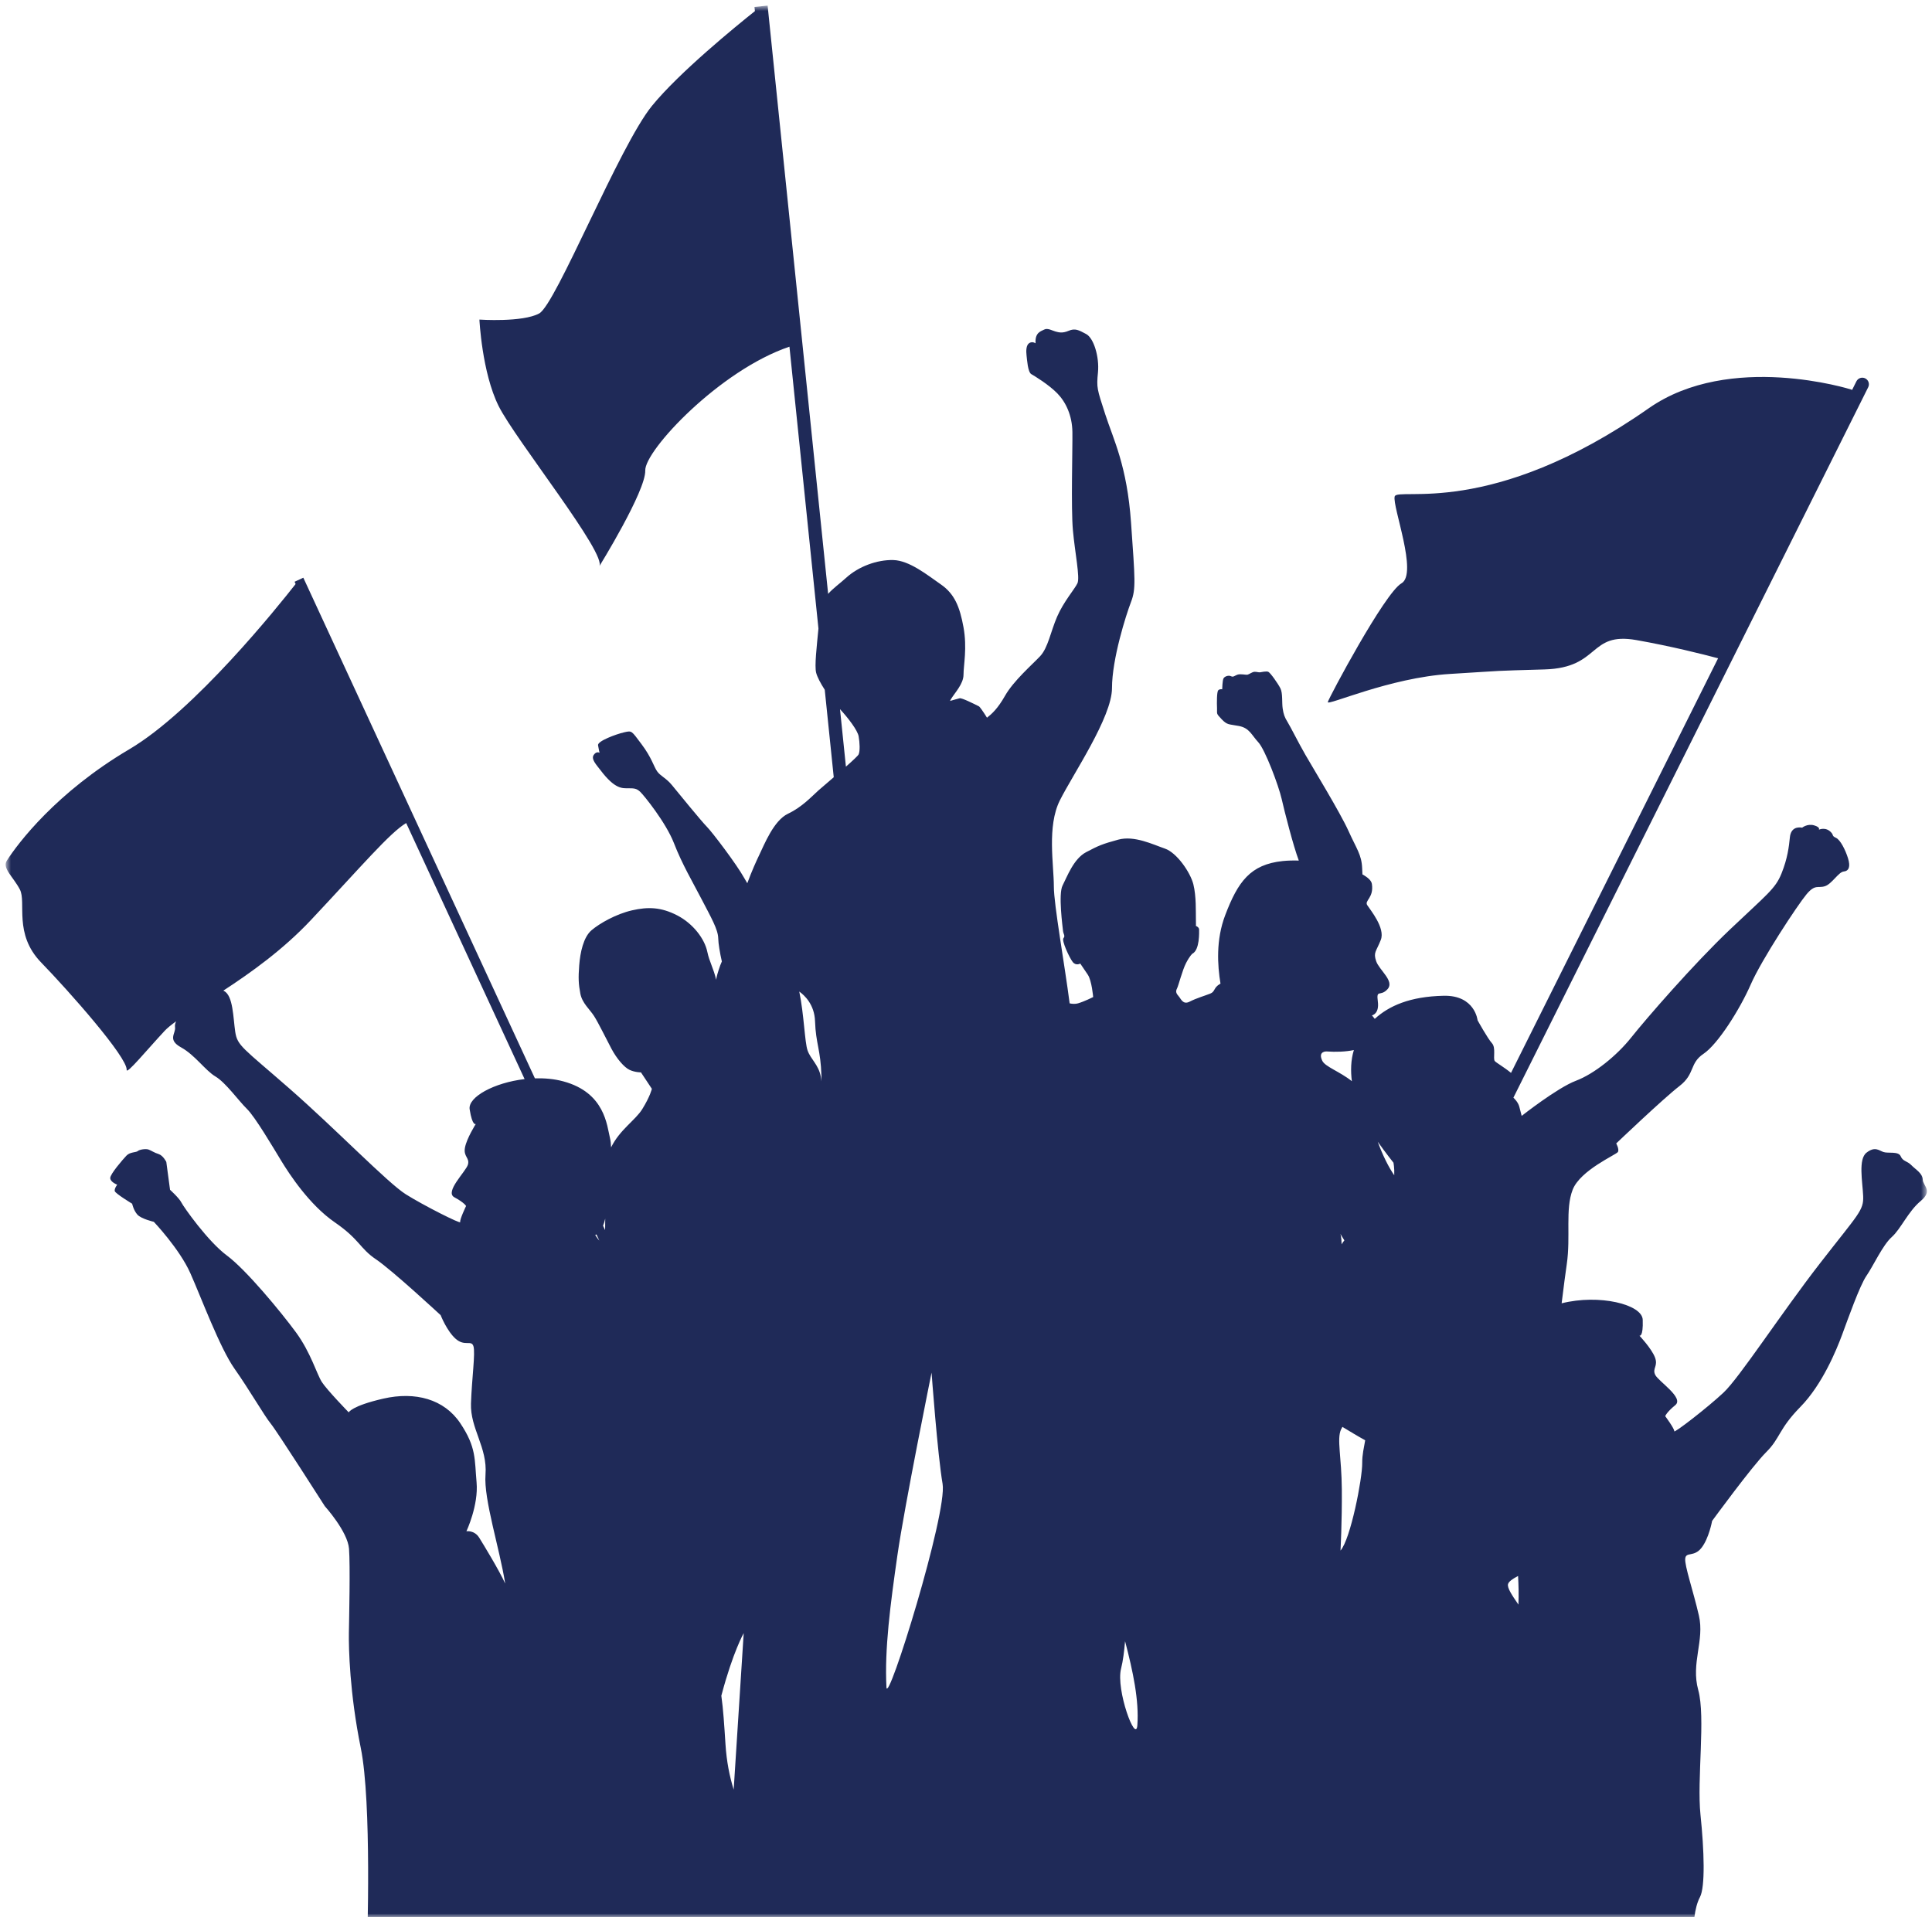 <?xml version="1.0" encoding="UTF-8"?> <svg xmlns="http://www.w3.org/2000/svg" xmlns:xlink="http://www.w3.org/1999/xlink" width="265px" height="263px" viewBox="0 0 265 263" version="1.1"><!-- Generator: Sketch 63.1 (92452) - https://sketch.com --><title>Group 3</title><desc>Created with Sketch.</desc><defs><polygon id="path-1" points="0.775 0.768 264.302 0.768 264.302 263 0.775 263"></polygon></defs><g id="Page-1" stroke="none" stroke-width="1" fill="none" fill-rule="evenodd"><g id="get-involved-landing" transform="translate(-78, -1406)"><g id="Group-3" transform="translate(78, 1406)"><mask id="mask-2" fill="white"><use xlink:href="#path-1"></use></mask><g id="Clip-2"></g><path d="M229.942,313.125 C229.747,314.452 229.374,316.144 228.915,317.967 L228.915,294.766 C229.764,297.072 230.475,299.381 230.432,300.58 C230.331,303.506 230.813,307.246 229.942,313.125 L229.942,313.125 Z M65.262,154.191 C65.262,154.191 64.022,156.149 63.779,157.422 C63.537,158.694 64.436,158.809 64.189,159.749 C63.942,160.688 60.944,163.506 62.319,164.249 C63.694,164.988 63.928,165.447 63.928,165.447 C63.928,165.447 63.013,167.354 63.127,167.656 C63.239,167.959 58.15,165.402 55.664,163.842 C53.179,162.281 46.067,154.902 39.686,149.32 C33.306,143.741 32.557,143.485 32.266,141.555 C31.976,139.622 31.992,136.577 30.71,135.937 C30.68,135.922 30.657,135.916 30.629,135.903 C34.39,133.448 38.808,130.304 42.648,126.217 C49.66,118.755 53.447,114.267 55.712,112.91 L71.957,148.037 C67.781,148.524 64.153,150.504 64.42,152.186 C64.798,154.569 65.262,154.191 65.262,154.191 L65.262,154.191 Z M83.013,167.183 C83.016,167.576 83.017,167.976 83.004,168.406 C83.001,168.522 83,168.636 82.996,168.752 L82.717,168.149 C82.824,167.885 82.925,167.57 83.013,167.183 L83.013,167.183 Z M111.793,140.095 C111.897,143.188 112.567,144.013 112.669,147.571 C112.677,147.843 112.666,148.101 112.661,148.362 C112.651,148.144 112.63,147.921 112.586,147.692 C112.263,146.036 111.184,145.301 110.769,144.105 C110.371,142.957 110.286,139.175 109.631,136.027 C110.34,136.532 111.716,137.801 111.793,140.095 L111.793,140.095 Z M115.218,97.288 C116.353,98.514 117.629,100.19 117.774,101.012 C117.928,101.889 117.98,103.023 117.774,103.487 C117.692,103.672 116.95,104.361 116.029,105.175 L115.218,97.288 Z M191.239,161.233 C190.457,160.098 189.658,158.502 188.975,156.63 C190.101,158.215 191.131,159.503 191.131,159.503 C191.131,159.503 191.282,160.204 191.239,161.233 L191.239,161.233 Z M184.022,170.702 C184.004,169.657 183.854,169.258 183.854,169.258 C183.854,169.258 184.035,169.603 184.397,170.162 C184.26,170.326 184.134,170.506 184.022,170.702 L184.022,170.702 Z M183.868,212.713 C183.868,212.713 184.084,208.775 184.05,204.333 C184.017,199.893 183.346,197.429 183.931,196.123 C183.98,196.015 184.051,195.886 184.131,195.749 C185.068,196.314 186.147,196.977 187.254,197.586 C187.082,198.59 186.836,199.565 186.847,200.696 C186.873,202.821 185.244,211.183 183.868,212.713 L183.868,212.713 Z M185.427,148.326 C183.769,146.997 181.761,146.348 181.368,145.522 C180.727,144.184 181.95,144.244 181.95,144.244 C183.214,144.336 184.599,144.291 185.701,144.052 C185.27,145.449 185.251,146.933 185.427,148.326 L185.427,148.326 Z M208.273,220.129 C207.423,218.888 206.697,217.828 206.851,217.306 C206.956,216.949 207.507,216.576 208.224,216.204 C208.292,217.451 208.332,218.742 208.273,220.129 L208.273,220.129 Z M153.77,228.909 C154.039,227.857 154.202,226.516 154.318,225.147 C155.407,229.295 156.252,233.27 156.003,236.682 C155.812,239.304 153.029,231.816 153.77,228.909 L153.77,228.909 Z M82.206,170.197 C81.929,169.892 81.64,169.409 81.64,169.409 C81.64,169.409 81.708,169.401 81.814,169.349 L82.206,170.197 Z M98.975,232.505 C100.539,226.62 102.009,224.044 102.009,224.044 L100.634,245.513 C100.058,243.651 99.663,241.655 99.509,239.274 C99.336,236.598 99.203,234.485 98.942,232.639 C98.953,232.594 98.963,232.55 98.975,232.505 L98.975,232.505 Z M112.5,150.494 C112.525,150.246 112.554,150 112.584,149.753 C112.56,150.004 112.532,150.251 112.5,150.494 L112.5,150.494 Z M121.589,231.475 C121.314,226.251 122.13,220.063 123.097,213.326 C124.065,206.589 127.777,188.303 127.777,188.303 C127.777,188.303 128.601,199.577 129.289,203.564 C129.976,207.552 121.728,234.105 121.589,231.475 L121.589,231.475 Z M263.734,161.829 C263.698,160.94 262.736,160.435 262.165,159.841 C261.591,159.248 261.013,159.35 260.708,158.625 C260.402,157.897 258.975,158.263 258.336,158.039 C257.694,157.819 257.184,157.231 256.022,158.127 C254.86,159.021 255.471,162.08 255.558,164.077 C255.642,166.075 254.94,166.477 249.619,173.333 C244.297,180.19 238.591,188.997 236.399,191.051 C234.207,193.107 229.591,196.672 229.647,196.346 C229.701,196.02 228.409,194.281 228.409,194.281 C228.409,194.281 228.554,193.775 229.791,192.762 C231.027,191.749 227.463,189.501 227.033,188.605 C226.6,187.71 227.48,187.418 226.989,186.186 C226.496,184.953 224.867,183.23 224.867,183.23 C224.867,183.23 225.407,183.52 225.322,181.051 C225.248,178.938 219.335,177.501 214.2,178.796 C214.478,176.523 214.737,174.561 214.903,173.435 C215.463,169.62 214.665,165.89 215.714,163.209 C216.764,160.526 221.691,158.409 221.915,158.04 C222.136,157.673 221.686,156.863 221.686,156.863 C221.686,156.863 228.159,150.689 230.351,148.999 C232.543,147.309 231.692,145.89 233.662,144.566 C235.632,143.243 238.648,138.467 240.142,135.047 C241.634,131.628 246.572,124.142 247.781,122.693 C248.988,121.245 249.355,121.886 250.314,121.574 C251.271,121.266 252.173,119.634 252.885,119.561 C253.599,119.489 253.838,118.898 253.48,117.743 C253.122,116.589 252.426,115.216 251.838,114.943 C251.248,114.671 251.509,114.595 251.216,114.25 C250.449,113.352 249.483,113.824 249.483,113.824 C249.483,113.824 249.733,113.489 248.822,113.226 C247.909,112.959 247.189,113.544 247.189,113.544 C246.554,113.43 245.646,113.552 245.508,114.859 C245.373,116.167 245.201,117.729 244.357,119.831 C243.515,121.937 242.345,122.711 237.284,127.519 C232.222,132.328 225.741,139.82 223.758,142.315 C221.775,144.812 218.681,147.315 216.146,148.271 C213.611,149.229 208.719,153.084 208.719,153.084 C208.719,153.084 208.575,152.494 208.387,151.804 C208.226,151.208 207.721,150.713 207.583,150.586 L256.25,53.122 C256.473,52.675 256.293,52.132 255.844,51.909 C255.397,51.686 254.853,51.867 254.631,52.314 L254.044,53.491 L253.885,53.429 C253.885,53.429 237.309,48.199 226.143,56.011 C204.4,71.224 191.638,66.746 191.299,68.115 C190.96,69.483 194.527,78.714 192.227,80.028 C189.927,81.339 182.272,95.728 182.126,96.313 C181.981,96.9 190.608,92.961 198.878,92.456 C207.148,91.95 204.158,92.063 211.864,91.836 C219.569,91.609 217.843,86.642 224.462,87.811 C229.154,88.64 233.514,89.737 235.66,90.307 L207.257,147.185 C206.354,146.433 205.171,145.757 205.025,145.556 C204.763,145.197 205.217,143.737 204.641,143.113 C204.062,142.488 202.67,139.967 202.67,139.967 C202.67,139.967 202.319,136.513 198.019,136.604 C193.372,136.705 190.504,138.001 188.567,139.774 C188.376,139.505 188.173,139.299 188.173,139.299 C188.173,139.299 189.221,139.123 188.988,137.378 C188.756,135.632 189.337,136.796 190.327,135.691 C191.316,134.586 189.164,133.075 188.756,131.851 C188.349,130.63 188.756,130.571 189.395,128.943 C190.037,127.314 187.942,124.812 187.534,124.172 C187.127,123.532 188.464,123.184 188.173,121.265 C188.104,120.806 187.62,120.363 186.877,119.958 C186.863,119.675 186.848,119.392 186.838,119.108 C186.768,117.252 186.064,116.441 184.951,113.966 C183.836,111.492 180.032,105.258 179.039,103.526 C178.045,101.794 177.012,99.702 176.606,99.053 C176.201,98.404 176.05,97.975 175.933,97.174 C175.818,96.374 175.957,95.109 175.633,94.448 C175.308,93.788 174.241,92.28 173.962,92.163 C173.684,92.046 173.022,92.211 172.826,92.232 C172.629,92.257 172.384,92.152 172.071,92.163 C171.758,92.174 171.34,92.511 171.108,92.557 C170.876,92.604 170.147,92.408 169.728,92.557 C169.31,92.708 169.171,92.929 168.846,92.767 C168.521,92.604 167.989,92.779 167.826,93.057 C167.665,93.335 167.641,94.564 167.641,94.564 C167.641,94.564 167.293,94.483 167.094,94.705 C166.898,94.924 166.898,96.397 166.933,97.174 C166.967,97.952 166.758,97.824 167.558,98.659 C168.36,99.494 168.51,99.32 169.949,99.599 C171.387,99.878 171.665,100.829 172.592,101.826 C173.521,102.824 175.378,107.764 175.795,109.597 C176.207,111.403 177.382,116.011 178.149,118.057 C177.376,118.036 176.63,118.052 175.957,118.122 C171.479,118.588 169.793,120.972 168.046,125.569 C166.768,128.938 166.991,132.422 167.407,134.939 C167.397,134.944 167.39,134.949 167.38,134.954 C166.392,135.511 166.731,136.021 165.991,136.314 C165.248,136.607 164.102,136.933 163.175,137.413 C162.247,137.892 161.984,137.01 161.659,136.656 C161.335,136.3 161.226,136.021 161.443,135.603 C161.659,135.186 162.169,133.099 162.696,132.092 C163.222,131.086 163.545,130.84 163.545,130.84 C164.582,130.314 164.473,127.839 164.473,127.514 C164.473,127.19 164.033,127.02 164.033,127.02 C164.033,127.02 164.056,126.81 164.033,125.999 C164.009,125.187 164.102,122.96 163.685,121.312 C163.268,119.666 161.412,116.975 159.788,116.418 C158.165,115.862 155.589,114.585 153.384,115.188 C151.181,115.792 150.709,115.993 148.977,116.906 C147.244,117.817 146.348,120.323 145.746,121.482 C145.141,122.642 145.759,127.204 145.805,127.685 C145.852,128.165 146.147,128.38 145.868,128.705 C145.588,129.03 146.688,131.396 147.136,131.969 C147.586,132.541 148.172,132.186 148.172,132.186 C148.172,132.186 148.807,133.113 149.209,133.717 C149.754,134.535 149.944,136.782 149.944,136.782 C149.944,136.782 148.745,137.39 147.864,137.645 C147.523,137.743 147.117,137.736 146.717,137.649 C146.037,132.349 144.55,124.106 144.55,121.619 C144.55,118.594 143.588,113.37 145.377,109.795 C147.164,106.22 152.525,98.383 152.525,94.396 C152.525,90.408 154.45,84.359 155.138,82.572 C155.825,80.784 155.687,79.546 155.138,71.71 C154.588,63.872 152.731,60.332 151.597,56.826 C150.463,53.32 150.395,53.216 150.601,51.085 C150.807,48.954 150.016,46.376 148.985,45.827 C147.955,45.276 147.472,45.002 146.579,45.38 C145.685,45.758 145.205,45.586 144.791,45.482 C144.379,45.38 143.692,44.96 143.245,45.205 C142.797,45.448 141.939,45.586 142.042,47.099 C142.042,47.099 141.629,46.789 141.182,47.063 C140.736,47.339 140.735,48.164 140.804,48.748 C140.873,49.333 140.976,51.051 141.458,51.326 C141.939,51.602 143.863,52.77 145.033,53.973 C146.202,55.176 147.06,56.998 147.094,59.266 C147.129,61.535 146.888,69.681 147.164,72.741 C147.438,75.8 148.161,79.237 147.782,80.027 C147.404,80.819 145.891,82.537 144.998,84.599 C144.104,86.662 143.76,88.862 142.66,90.03 C141.561,91.199 139.017,93.398 137.848,95.461 C136.858,97.207 136.044,97.94 135.379,98.458 C134.91,97.699 134.402,96.962 134.268,96.896 C133.604,96.564 131.913,95.712 131.625,95.794 C131.289,95.888 130.813,96.008 130.312,96.16 C130.341,96.085 130.372,96.017 130.406,95.959 C130.921,95.083 132.159,93.846 132.159,92.556 C132.159,91.267 132.674,88.896 132.159,86.06 C131.643,83.225 130.921,81.472 129.066,80.183 C127.209,78.893 124.734,76.883 122.518,76.831 C120.301,76.779 117.774,77.708 116.073,79.254 C115.19,80.057 114.284,80.684 113.59,81.471 L105.289,0.768 L103.488,0.953 L103.547,1.525 C100.991,3.563 93.149,9.947 89.423,14.527 C84.937,20.042 76.256,41.753 73.959,43 C71.662,44.247 65.759,43.843 65.759,43.843 C65.759,43.843 66.099,51.085 68.392,55.699 C70.687,60.314 83.435,76.183 82.179,77.728 C82.179,77.728 88.593,67.365 88.505,64.545 C88.419,61.808 98.706,50.797 108.283,47.56 L112.261,86.228 C112.033,88.651 111.704,91.366 111.948,92.299 C112.101,92.886 112.558,93.752 113.125,94.627 L114.359,106.627 C113.441,107.417 112.606,108.126 112.257,108.437 C111.329,109.262 110.04,110.706 108.081,111.634 C106.122,112.562 104.833,115.862 104.11,117.357 C103.768,118.065 103.092,119.549 102.502,121.167 C102.379,120.969 102.243,120.744 102.079,120.447 C101.021,118.54 97.665,114.125 96.952,113.413 C96.239,112.7 92.975,108.699 92.17,107.711 C91.365,106.722 90.583,106.469 90.124,105.802 C89.664,105.135 89.388,103.94 87.985,102.077 C86.583,100.216 86.698,100.216 85.594,100.468 C84.491,100.721 81.939,101.664 82.03,102.239 C82.123,102.813 82.238,103.273 82.238,103.273 C82.238,103.273 81.823,102.997 81.433,103.572 C81.042,104.147 81.814,104.927 82.353,105.641 C84.353,108.292 85.364,108.14 86.192,108.14 C87.02,108.14 87.326,108.17 87.817,108.63 C88.308,109.09 91.342,112.83 92.446,115.68 C93.549,118.531 94.998,120.976 96.262,123.414 C97.526,125.851 98.492,127.506 98.515,128.724 C98.529,129.439 98.742,130.724 99.012,131.9 C98.942,132.071 98.866,132.226 98.799,132.411 C98.438,133.43 98.285,134 98.229,134.408 C97.885,132.867 97.297,131.935 97.021,130.587 C96.653,128.793 95.067,126.701 92.882,125.574 C90.698,124.448 88.905,124.379 86.698,124.885 C84.491,125.39 82.238,126.678 81.134,127.62 C80.03,128.563 79.586,130.64 79.448,132.419 C79.31,134.196 79.356,135.008 79.602,136.311 C79.847,137.614 80.889,138.457 81.487,139.392 C82.085,140.327 83.134,142.496 83.87,143.875 C84.606,145.255 85.617,146.427 86.353,146.772 C87.088,147.117 87.917,147.117 87.917,147.117 L89.411,149.37 C89.411,149.37 89.196,150.382 88.093,152.159 C87.149,153.682 84.999,154.987 83.82,157.406 C83.798,156.906 83.753,156.48 83.675,156.165 C83.247,154.419 82.992,149.884 77.244,148.342 C76.001,148.007 74.677,147.896 73.369,147.935 L41.605,79.255 L40.404,79.81 L40.547,80.12 C38.153,83.178 26.663,97.524 17.743,102.785 C7.737,108.69 2.454,115.687 0.938,118.067 C0.274,119.111 1.792,120.249 2.722,122.016 C3.653,123.782 1.83,128.11 5.645,132.04 C9.46,135.972 17.472,145.027 17.375,146.774 C17.337,147.458 20.109,144.079 22.578,141.423 C22.945,141.027 23.494,140.589 24.159,140.11 C24.035,140.364 23.963,140.632 24.008,140.923 C24.137,141.78 22.917,142.627 24.836,143.686 C26.755,144.743 28.155,146.854 29.556,147.682 C30.957,148.512 32.735,151.021 33.866,152.122 C34.998,153.225 37.446,157.391 38.584,159.259 C39.72,161.128 42.46,165.302 45.91,167.679 C49.361,170.055 49.338,171.261 51.564,172.757 C53.789,174.251 60.442,180.423 60.442,180.423 C60.442,180.423 61.293,182.617 62.527,183.688 C63.761,184.759 64.664,183.769 64.942,184.694 C65.219,185.618 64.72,189.083 64.601,192.527 C64.481,195.977 66.886,198.568 66.593,202.308 C66.329,205.67 68.537,212.439 69.293,217.24 C68.471,215.424 66.286,211.841 65.726,210.946 C65.063,209.889 63.976,210.071 63.976,210.071 C63.976,210.071 65.652,206.511 65.369,203.356 C65.085,200.199 65.353,198.565 63.137,195.25 C60.921,191.936 56.959,190.87 52.579,191.871 C48.2,192.876 47.832,193.759 47.832,193.759 C47.832,193.759 44.849,190.687 44.15,189.6 C43.448,188.513 42.635,185.567 40.597,182.782 C38.556,180 33.751,174.184 31.13,172.246 C28.507,170.305 25.161,165.545 24.874,164.958 C24.586,164.369 23.323,163.221 23.323,163.221 L22.811,159.4 C22.811,159.4 22.38,158.521 21.764,158.324 C21.147,158.13 20.797,157.863 20.395,157.709 C19.993,157.554 19.11,157.707 18.894,157.911 C18.678,158.113 17.832,158.02 17.347,158.535 C16.86,159.052 15.114,161.055 15.12,161.61 C15.125,162.166 16.075,162.523 16.075,162.523 C16.075,162.523 15.661,163.066 15.741,163.401 C15.821,163.739 18.126,165.133 18.126,165.133 C18.126,165.133 18.318,166.044 18.847,166.631 C19.379,167.221 21.098,167.617 21.098,167.617 C21.098,167.617 24.614,171.313 26.104,174.655 C27.593,177.996 30.152,184.912 32.167,187.766 C34.181,190.622 36.261,194.232 37.134,195.298 C38.006,196.361 44.555,206.629 44.555,206.629 C44.555,206.629 47.693,210.099 47.873,212.469 C48.05,214.841 47.889,221.913 47.854,224.002 C47.821,226.09 47.958,232.287 49.485,239.792 C51.011,247.297 50.361,266.552 50.334,267.909 C50.308,269.266 55.004,271.661 56.6,272.695 C58.198,273.732 56.617,275.922 56.269,277.218 C55.922,278.518 55.687,285.319 55.095,289.462 C54.506,293.604 54.513,306.104 53.977,309.092 C53.44,312.081 54.641,323.38 56.856,330.584 C59.07,337.789 63.288,353.891 63.288,353.891 L65.759,353.56 L65.759,410 L228.915,410 L228.915,332.434 L238.44,333.38 C238.44,333.38 241.903,323.311 243.373,318.058 C244.841,312.807 247.688,296.566 247.46,293.608 C247.234,290.65 237.753,273.61 236.357,271.483 C234.959,269.357 232.977,265.468 232.551,264.998 C232.125,264.529 232.408,261.67 233.162,260.277 C233.916,258.885 233.754,253.851 233.245,248.972 C232.736,244.091 233.963,235.549 232.938,231.851 C231.911,228.148 233.822,225.073 233.027,221.632 C232.234,218.193 231.054,214.808 231.152,213.822 C231.25,212.84 232.353,213.658 233.383,212.34 C234.415,211.023 234.839,208.65 234.839,208.65 C234.839,208.65 240.319,201.146 242.264,199.209 C244.209,197.271 243.95,196.062 246.953,193.001 C249.955,189.937 251.894,185.207 252.672,183.105 C253.447,181.006 255.095,176.341 256.016,175.012 C256.938,173.683 258.234,170.814 259.479,169.706 C260.725,168.599 261.722,166.204 263.443,164.765 C265.164,163.329 263.772,162.715 263.734,161.829 L263.734,161.829 Z" id="Fill-1" fill="#1F2A58" mask="url(#mask-2)"></path></g></g></g></svg> 